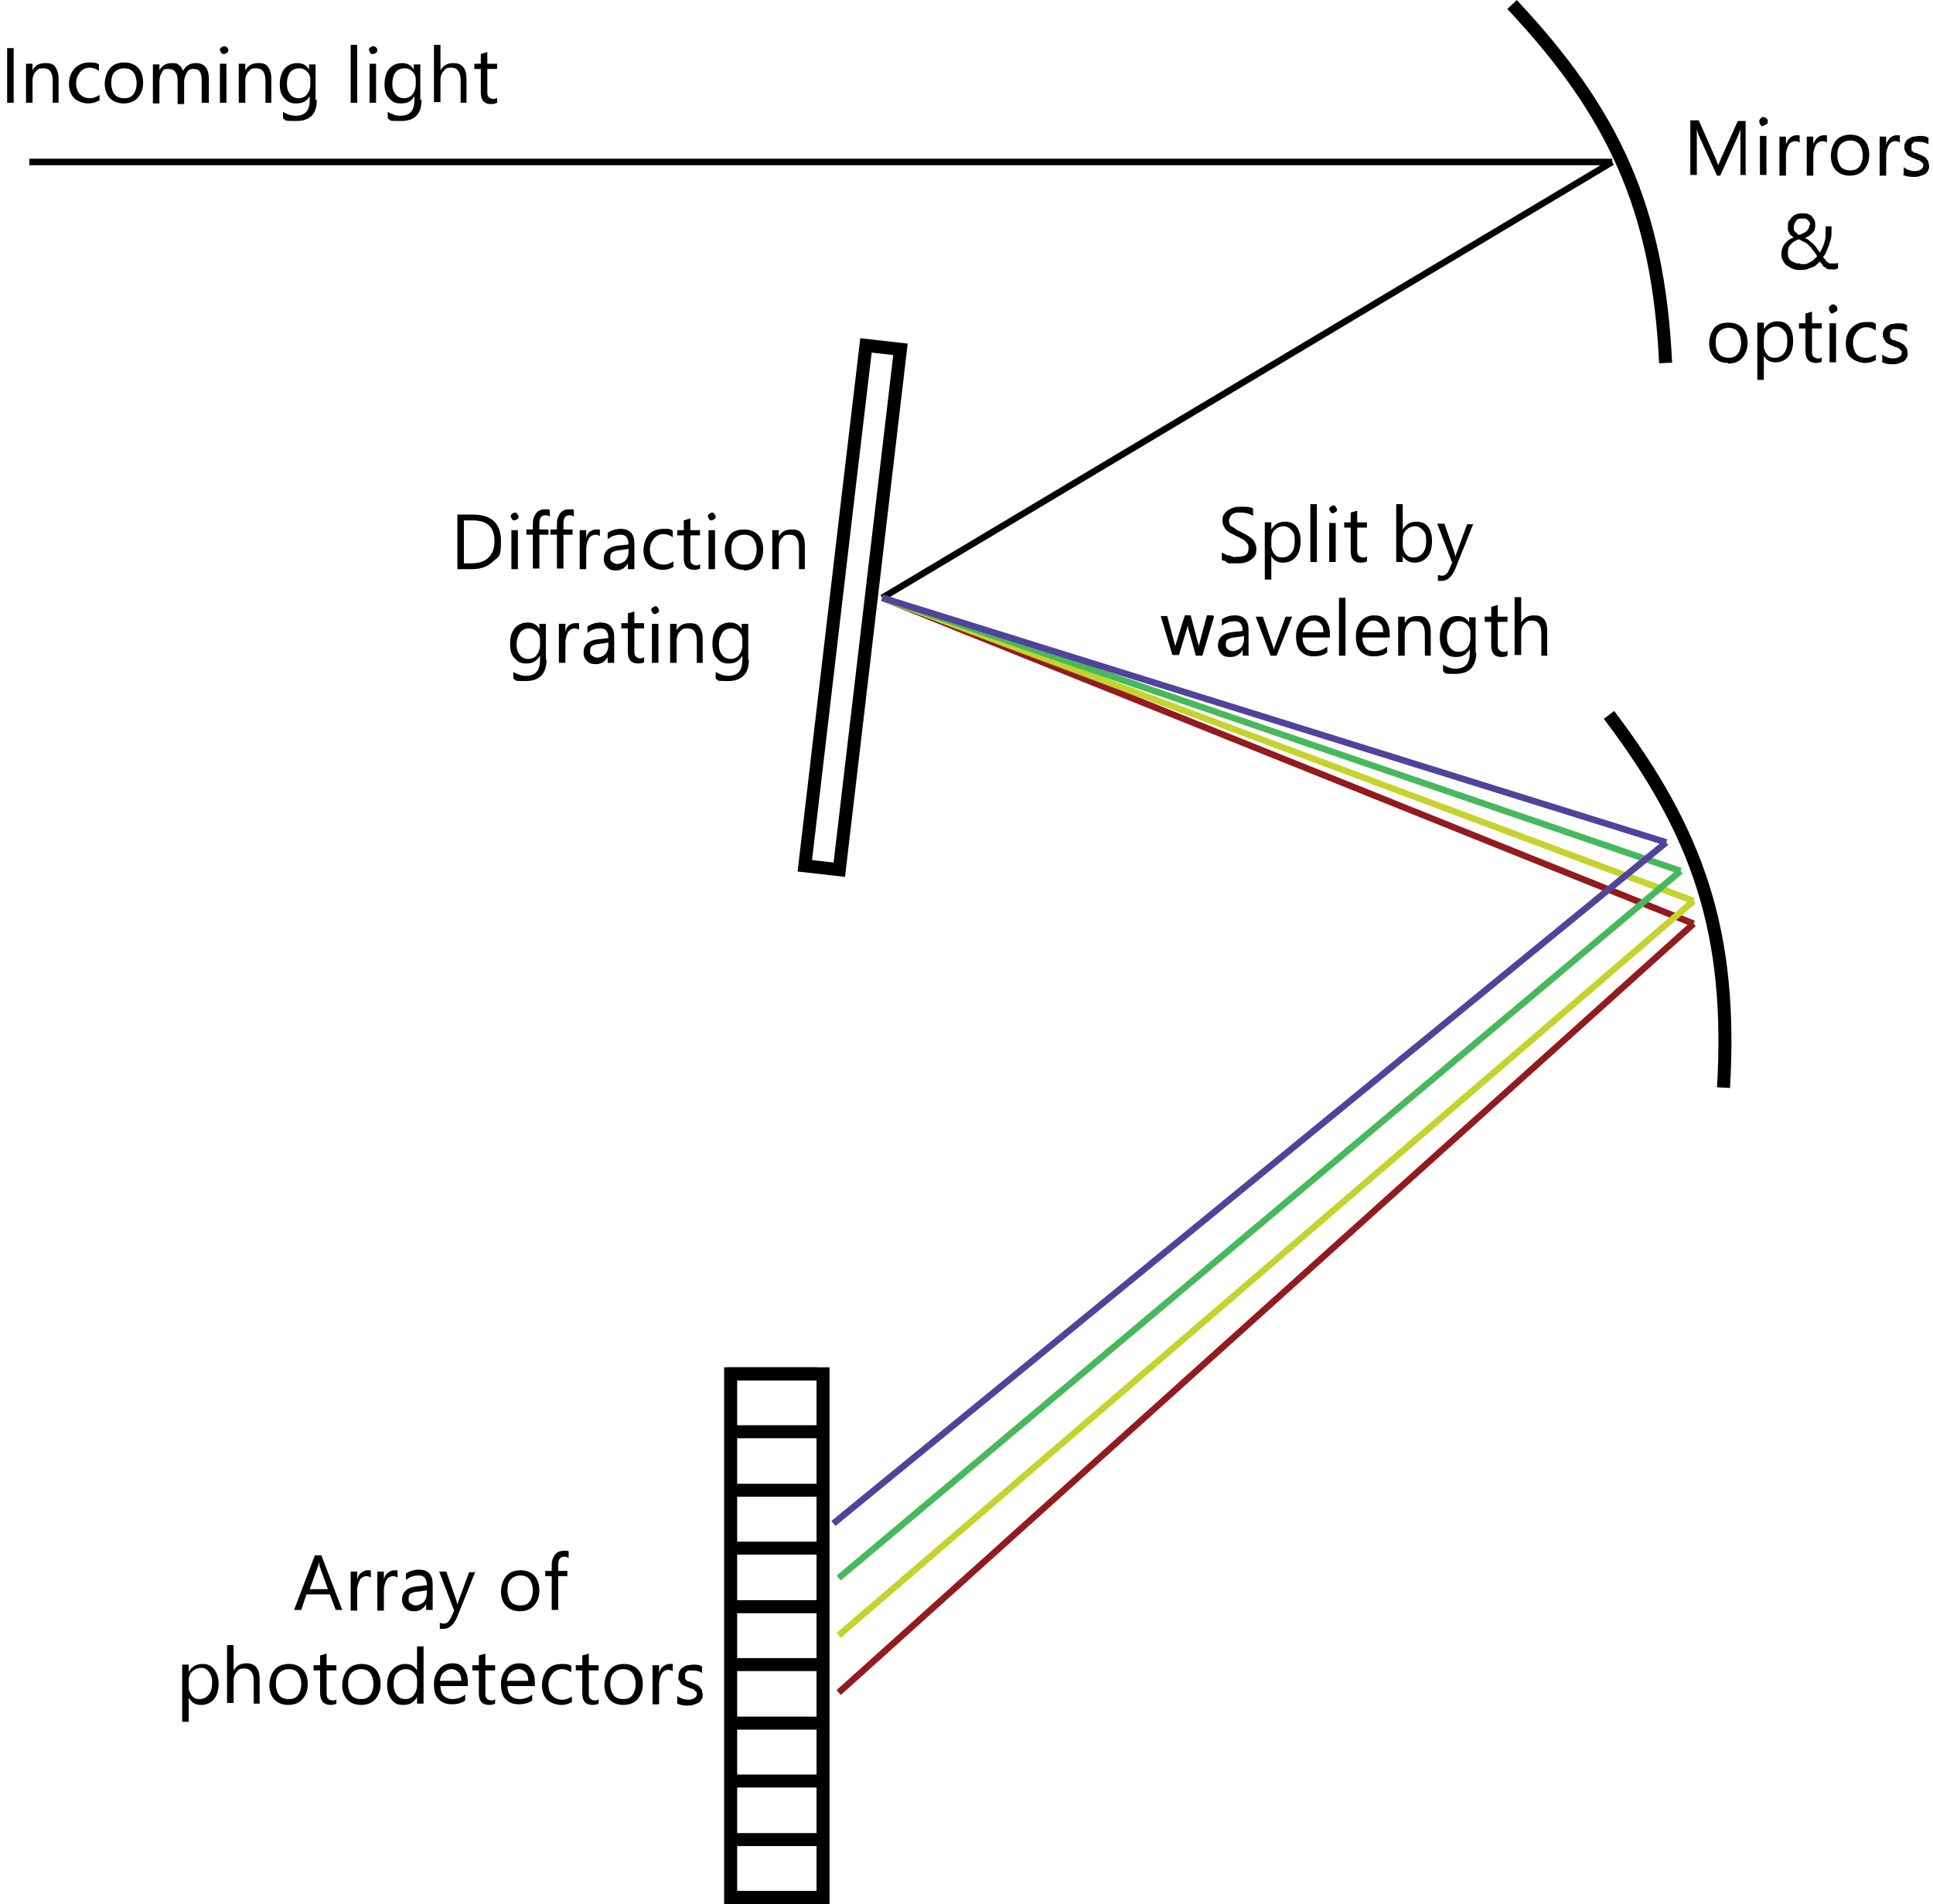 <?xml version="1.0" encoding="UTF-8"?>
<svg id="Layer_1" xmlns="http://www.w3.org/2000/svg" width="297.1" height="292.7" version="1.1" viewBox="0 0 297.1 292.7">
  <!-- Generator: Adobe Illustrator 29.1.0, SVG Export Plug-In . SVG Version: 2.1.0 Build 142)  -->
  <defs>
    <style>
      .st0, .st1, .st2, .st3, .st4, .st5 {
        fill: none;
        stroke-miterlimit: 10;
      }

      .st0, .st4 {
        stroke: #000;
      }

      .st1 {
        stroke: #c5d32e;
      }

      .st2 {
        stroke: #51439b;
      }

      .st3 {
        stroke: #931a1d;
      }

      .st4 {
        stroke-width: 2px;
      }

      .st5 {
        stroke: #48b85d;
      }
    </style>
  </defs>
  <line class="st0" x1="4.5" y1="24.9" x2="247.8" y2="24.9"/>
  <line class="st0" x1="135.6" y1="91.9" x2="247.8" y2="24.9"/>
  <g>
    <path d="M2.1,15.8h-1V7.4h1v8.4h0Z"/>
    <path d="M9.1,15.8h-1v-3.4c0-1.3-.5-1.9-1.4-1.9s-.9.2-1.2.5-.5.8-.5,1.4v3.4h-1v-6h1v1h0c.4-.8,1.1-1.1,2-1.1s1.2.2,1.5.6.5,1,.5,1.8v3.7Z"/>
    <path d="M15.1,15.5c-.5.3-1,.4-1.6.4s-1.6-.3-2.1-.8-.8-1.3-.8-2.2.3-1.8.9-2.4,1.3-.9,2.3-.9,1,.1,1.4.3v1c-.4-.3-.9-.5-1.4-.5s-1.1.2-1.5.7-.6,1-.6,1.7.2,1.3.6,1.7.9.6,1.5.6,1-.2,1.5-.5c0,0,0,.9,0,.9Z"/>
    <path d="M19,15.9c-.9,0-1.6-.3-2.1-.8s-.8-1.3-.8-2.2.3-1.8.8-2.4,1.3-.9,2.2-.9,1.6.3,2.1.8.8,1.3.8,2.3-.3,1.7-.8,2.3-1.3.9-2.2.9ZM19.1,10.5c-.6,0-1.1.2-1.5.6s-.5,1-.5,1.7.2,1.3.5,1.7.9.6,1.5.6,1.1-.2,1.4-.6.5-1,.5-1.7-.2-1.3-.5-1.7-.8-.6-1.4-.6Z"/>
    <path d="M32,15.8h-1v-3.4c0-.7-.1-1.1-.3-1.4s-.5-.4-1-.4-.8.2-1,.6-.4.8-.4,1.4v3.4h-1v-3.6c0-1.2-.5-1.8-1.4-1.8s-.8.2-1,.5-.4.8-.4,1.4v3.4h-1v-6h1v.9h0c.4-.7,1-1.1,1.9-1.1s.8.1,1.1.3.5.5.6.9c.5-.8,1.1-1.2,2-1.2,1.3,0,2,.8,2,2.4v3.7h0Z"/>
    <path d="M34.4,8.3c-.2,0-.3,0-.4-.2s-.2-.3-.2-.4,0-.3.2-.4.3-.2.4-.2.3,0,.5.2.2.3.2.4,0,.3-.2.4c-.1.1-.3.2-.5.2ZM34.8,15.8h-1v-6h1v6Z"/>
    <path d="M41.8,15.8h-1v-3.4c0-1.3-.5-1.9-1.4-1.9s-.9.2-1.2.5-.5.8-.5,1.4v3.4h-1v-6h1v1h0c.5-.8,1.1-1.1,2-1.1s1.2.2,1.5.6.5,1,.5,1.8v3.7h0Z"/>
    <path d="M48.7,15.3c0,2.2-1,3.3-3.2,3.3s-1.4-.1-2-.4v-1c.7.4,1.3.6,1.9.6,1.5,0,2.2-.8,2.2-2.4v-.6h0c-.5.8-1.1,1.1-2.1,1.1s-1.3-.3-1.8-.8-.7-1.2-.7-2.1.2-1.8.7-2.4,1.2-.9,2-.9,1.4.3,1.8,1h0v-.8h1v5.5h0ZM47.7,13.1v-.9c0-.5-.2-.9-.5-1.2s-.7-.5-1.2-.5-1.1.2-1.4.6-.5,1-.5,1.8.2,1.2.5,1.6.8.6,1.3.6,1-.2,1.3-.6.5-.9.5-1.5Z"/>
    <path d="M54.9,15.8h-1V6.9h1v8.9Z"/>
    <path d="M57.3,8.3c-.2,0-.3,0-.4-.2s-.2-.3-.2-.4,0-.3.2-.4.3-.2.4-.2.3,0,.5.2.2.3.2.4,0,.3-.2.4c-.1.1-.3.2-.5.2ZM57.8,15.8h-1v-6h1v6Z"/>
    <path d="M64.8,15.3c0,2.2-1,3.3-3.2,3.3s-1.4-.1-2-.4v-1c.7.4,1.3.6,1.9.6,1.5,0,2.2-.8,2.2-2.4v-.6h0c-.5.8-1.1,1.1-2.1,1.1s-1.3-.3-1.8-.8-.7-1.2-.7-2.1.2-1.8.7-2.4,1.2-.9,2-.9,1.4.3,1.8,1h0v-.8h1v5.5ZM63.9,13.1v-.9c0-.5-.2-.9-.5-1.2s-.7-.5-1.2-.5-1.1.2-1.4.6-.5,1-.5,1.8.2,1.2.5,1.6.8.6,1.3.6,1-.2,1.3-.6.5-.9.5-1.5Z"/>
    <path d="M71.8,15.8h-1v-3.5c0-1.2-.5-1.9-1.4-1.9s-.9.2-1.2.5-.5.8-.5,1.4v3.4h-1V6.9h1v3.9h0c.5-.8,1.1-1.1,2-1.1,1.3,0,2,.8,2,2.4v3.7Z"/>
    <path d="M76.4,15.8c-.2.1-.5.2-.9.2-1.1,0-1.6-.6-1.6-1.8v-3.6h-1v-.8h1v-1.5l1-.3v1.8h1.5v.8h-1.5v3.4c0,.4,0,.7.2.9s.4.3.7.3.4,0,.6-.2c0,0,0,.8,0,.8Z"/>
  </g>
  <path class="st4" d="M232.4.7c15.6,16.6,22.5,31.4,23.6,55.1"/>
  <path class="st4" d="M247.3,109.9c13.8,18.2,19,33.6,17.6,57.3"/>
  <g>
    <path d="M70.3,87.5v-8.4h2.3c3,0,4.4,1.4,4.4,4.1s-.4,2.3-1.2,3.1-1.9,1.2-3.3,1.2h-2.2ZM71.3,80v6.6h1.2c1.1,0,2-.3,2.6-.9s.9-1.4.9-2.5c0-2.2-1.1-3.2-3.4-3.2h-1.3Z"/>
    <path d="M79.1,80c-.2,0-.3,0-.4-.2s-.2-.3-.2-.4,0-.3.2-.4.3-.2.4-.2.3,0,.4.2.2.3.2.4,0,.3-.2.4-.3.2-.4.2ZM79.6,87.5h-1v-6h1v6Z"/>
    <path d="M84.5,79.4c-.2-.1-.4-.2-.6-.2-.7,0-1,.4-1,1.3v.9h1.4v.8h-1.4v5.2h-1v-5.2h-1v-.8h1v-1c0-.6.2-1.1.5-1.5s.8-.6,1.4-.6.5,0,.7.1v.9h0Z"/>
    <path d="M88.2,79.4c-.2-.1-.4-.2-.6-.2-.7,0-1,.4-1,1.3v.9h1.4v.8h-1.4v5.2h-1v-5.2h-1v-.8h1v-1c0-.6.2-1.1.5-1.5s.8-.6,1.4-.6.5,0,.7.1v.9h0Z"/>
    <path d="M92.2,82.4c-.2-.1-.4-.2-.7-.2s-.8.2-1,.6-.4.9-.4,1.6v3.1h-1v-6h1v1.2h0c.1-.4.3-.8.6-1s.6-.3.9-.3.4,0,.6,0v1h0Z"/>
    <path d="M97.5,87.5h-1v-.9h0c-.4.7-1,1.1-1.8,1.1s-1.1-.2-1.4-.5-.5-.7-.5-1.3c0-1.1.7-1.8,2-2l1.8-.2c0-1-.4-1.5-1.2-1.5s-1.4.2-2,.7v-1c.6-.4,1.3-.6,2-.6,1.4,0,2.1.8,2.1,2.2v3.9h0ZM96.5,84.4l-1.4.2c-.4,0-.8.2-1,.3s-.3.4-.3.8,0,.5.3.7.5.3.8.3.9-.2,1.2-.5.5-.8.5-1.3v-.6h0Z"/>
    <path d="M103.4,87.2c-.5.3-1,.4-1.6.4s-1.6-.3-2.1-.8-.8-1.3-.8-2.2.3-1.8.8-2.4,1.3-.9,2.3-.9,1,0,1.4.3v1c-.4-.3-.9-.5-1.4-.5s-1.1.2-1.5.7-.6,1-.6,1.7.2,1.3.6,1.7.9.6,1.5.6,1-.2,1.5-.5v.9Z"/>
    <path d="M107.6,87.4c-.2.1-.5.2-.9.2-1.1,0-1.6-.6-1.6-1.8v-3.5h-1v-.8h1v-1.5l1-.3v1.8h1.5v.8h-1.5v3.4c0,.4,0,.7.2.9s.4.3.7.3.4,0,.6-.2c0,0,0,.8,0,.8Z"/>
    <path d="M109.4,80c-.2,0-.3,0-.4-.2s-.2-.3-.2-.4,0-.3.2-.4.3-.2.4-.2.3,0,.4.2.2.3.2.4,0,.3-.2.4-.3.2-.4.2ZM109.9,87.5h-1v-6h1v6Z"/>
    <path d="M114.3,87.6c-.9,0-1.6-.3-2.1-.8s-.8-1.3-.8-2.2.3-1.8.8-2.4,1.3-.8,2.2-.8,1.6.3,2.1.8.8,1.3.8,2.3-.3,1.7-.8,2.3-1.3.9-2.2.9ZM114.4,82.2c-.6,0-1.1.2-1.5.6s-.5,1-.5,1.7.2,1.3.5,1.7.8.6,1.5.6,1.1-.2,1.4-.6.5-1,.5-1.7-.2-1.3-.5-1.7-.8-.6-1.4-.6Z"/>
    <path d="M123.8,87.5h-1v-3.4c0-1.3-.5-1.9-1.4-1.9s-.9.2-1.2.5-.5.8-.5,1.4v3.4h-1v-6h1v1h0c.4-.8,1.1-1.1,2-1.1s1.2.2,1.5.6.5,1,.5,1.8v3.7h0Z"/>
    <path d="M84,101.4c0,2.2-1.1,3.3-3.2,3.3s-1.4-.1-1.9-.4v-1c.7.4,1.3.6,1.9.6,1.5,0,2.2-.8,2.2-2.4v-.7h0c-.5.8-1.1,1.2-2.1,1.2s-1.3-.3-1.8-.8-.7-1.2-.7-2.2.2-1.8.7-2.4,1.2-.9,2-.9,1.4.3,1.8,1h0v-.8h1v5.5ZM83,99.2v-.9c0-.5-.2-.9-.5-1.2s-.7-.5-1.2-.5-1.1.2-1.4.7-.5,1-.5,1.8.2,1.2.5,1.6.8.6,1.3.6,1-.2,1.3-.6.5-.9.5-1.5Z"/>
    <path d="M89,96.8c-.2-.1-.4-.2-.7-.2s-.8.2-1,.6-.4.9-.4,1.6v3.1h-1v-6h1v1.2h0c.1-.4.3-.8.6-1s.6-.3.9-.3.4,0,.6,0v1h0Z"/>
    <path d="M94.4,101.9h-1v-.9h0c-.4.7-1,1.1-1.8,1.1s-1.1-.2-1.4-.5-.5-.7-.5-1.3c0-1.1.7-1.8,2-2l1.8-.2c0-1-.4-1.5-1.2-1.5s-1.4.2-2,.7v-1c.6-.4,1.3-.6,2-.6,1.4,0,2.1.8,2.1,2.2v3.9h0ZM93.4,98.8l-1.4.2c-.4,0-.8.2-1,.3s-.3.4-.3.8,0,.5.3.7.5.3.8.3.9-.2,1.2-.5.5-.8.5-1.3v-.6h0Z"/>
    <path d="M99,101.8c-.2.1-.5.2-.9.2-1.1,0-1.6-.6-1.6-1.8v-3.6h-1v-.8h1v-1.5l1-.3v1.8h1.5v.8h-1.5v3.4c0,.4,0,.7.2.9s.4.3.7.3.4,0,.6-.2c0,0,0,.8,0,.8Z"/>
    <path d="M100.7,94.4c-.2,0-.3,0-.4-.2s-.2-.3-.2-.4,0-.3.2-.4.3-.2.4-.2.3,0,.4.2.2.3.2.4,0,.3-.2.4-.3.2-.4.2ZM101.2,101.9h-1v-6h1v6Z"/>
    <path d="M108.1,101.9h-1v-3.4c0-1.3-.5-1.9-1.4-1.9s-.9.2-1.2.5-.5.8-.5,1.4v3.4h-1v-6h1v1h0c.4-.8,1.1-1.1,2-1.1s1.2.2,1.5.6.5,1,.5,1.8v3.7h0Z"/>
    <path d="M115.1,101.4c0,2.2-1.1,3.3-3.2,3.3s-1.4-.1-1.9-.4v-1c.7.4,1.3.6,1.9.6,1.5,0,2.2-.8,2.2-2.4v-.7h0c-.5.8-1.1,1.2-2.1,1.2s-1.3-.3-1.8-.8-.7-1.2-.7-2.2.2-1.8.7-2.4,1.2-.9,2-.9,1.4.3,1.8,1h0v-.8h1v5.5ZM114.1,99.2v-.9c0-.5-.2-.9-.5-1.2s-.7-.5-1.2-.5-1.1.2-1.4.7-.5,1-.5,1.8.2,1.2.5,1.6.8.6,1.3.6,1-.2,1.3-.6.5-.9.5-1.5Z"/>
  </g>
  <g>
    <path d="M268.5,26.9h-1v-5.6c0-.5,0-1,0-1.6h0c0,.4-.2.6-.2.8l-2.9,6.5h-.5l-2.9-6.4c0-.2-.2-.5-.2-.9h0c0,.3,0,.9,0,1.6v5.6h-1v-8.4h1.3l2.6,5.9c.2.5.3.8.4,1h0c.2-.5.3-.8.4-1l2.6-5.8h1.2v8.4h0Z"/>
    <path d="M271,19.4c-.2,0-.3,0-.4-.2s-.2-.3-.2-.5,0-.3.2-.5.3-.2.4-.2.3,0,.5.2.2.3.2.5,0,.3-.2.4-.3.2-.5.2ZM271.5,26.9h-1v-6h1v6Z"/>
    <path d="M276.6,21.9c-.2-.1-.4-.2-.7-.2s-.8.2-1,.6-.4.9-.4,1.6v3.1h-1v-6h1v1.2h0c.1-.4.4-.8.6-1s.6-.4.9-.4.4,0,.6,0v1h0Z"/>
    <path d="M280.8,21.9c-.2-.1-.4-.2-.7-.2s-.8.2-1,.6-.4.9-.4,1.6v3.1h-1v-6h1v1.2h0c.1-.4.4-.8.6-1s.6-.4.9-.4.4,0,.6,0v1h0Z"/>
    <path d="M284.3,27c-.9,0-1.6-.3-2.1-.8s-.8-1.3-.8-2.2.3-1.8.8-2.4,1.3-.9,2.2-.9,1.6.3,2.1.8.8,1.3.8,2.3-.3,1.7-.8,2.3-1.3.9-2.2.9ZM284.4,21.6c-.6,0-1.1.2-1.5.6s-.5,1-.5,1.7.2,1.3.5,1.7.9.6,1.5.6,1.1-.2,1.4-.6.5-1,.5-1.7-.2-1.3-.5-1.7-.8-.6-1.4-.6Z"/>
    <path d="M292,21.9c-.2-.1-.4-.2-.7-.2s-.8.2-1,.6-.4.9-.4,1.6v3.1h-1v-6h1v1.2h0c.1-.4.4-.8.6-1s.6-.4.9-.4.4,0,.6,0v1h0Z"/>
    <path d="M292.6,26.7v-1c.5.4,1.1.6,1.7.6s1.3-.3,1.3-.8,0-.3-.1-.4-.2-.2-.3-.3-.3-.2-.4-.2-.3-.1-.5-.2c-.3-.1-.5-.2-.7-.3s-.4-.2-.5-.4-.2-.3-.3-.5-.1-.4-.1-.6,0-.5.2-.8.3-.4.5-.5.5-.3.7-.3.6-.1.9-.1c.5,0,1,0,1.4.3v1c-.4-.3-1-.4-1.5-.4s-.3,0-.5,0-.3.1-.4.2-.2.2-.2.3,0,.2,0,.3,0,.3,0,.4.1.2.2.3.2.2.4.2.3.1.5.2c.3.1.5.2.7.3s.4.2.5.4.3.3.3.5.1.4.1.6,0,.5-.2.8-.3.4-.5.5-.5.2-.8.3-.6.1-.9.1c-.6,0-1.2-.1-1.6-.3Z"/>
    <path d="M281.6,41.4c-.2,0-.4,0-.6,0s-.3-.2-.5-.3-.3-.2-.4-.4-.3-.3-.4-.5c-.2.2-.3.3-.5.5s-.4.3-.7.4-.5.2-.8.3-.6.1-1,.1-.8,0-1.2-.2-.6-.3-.9-.5-.4-.5-.6-.8-.2-.7-.2-1c0-.6.2-1.1.5-1.5s.8-.8,1.4-1c-.1,0-.2-.2-.4-.3s-.2-.2-.3-.4-.2-.3-.2-.5,0-.4,0-.6c0-.3,0-.6.2-.8s.3-.4.5-.6.4-.3.7-.4.5-.1.9-.1.6,0,.8.1.5.2.6.4.3.3.4.6.1.5.1.7c0,.5-.1.9-.4,1.2s-.7.6-1.2.8c.3.1.5.2.7.4s.4.3.6.5.4.4.5.6.3.4.5.7c.3-.4.5-.9.7-1.5s.2-1.1.2-1.7,0-.3,0-.4,0-.3,0-.4h.9c0,.1,0,.2,0,.4s0,.2,0,.4c0,.4,0,.7-.1,1.1s-.2.7-.3,1-.3.7-.4,1-.3.6-.5.8c.1.2.3.3.4.5s.2.2.3.3.2.2.4.2.3,0,.4,0,.2,0,.4,0,.2,0,.4-.1v.9c-.1,0-.3,0-.4.1s-.3,0-.5,0ZM276.7,40.6c.3,0,.6,0,.8,0s.5-.2.7-.3.4-.2.6-.4.3-.3.5-.5c-.2-.4-.5-.7-.7-1s-.4-.5-.6-.7-.4-.4-.7-.5-.5-.3-.8-.4c-.2,0-.5.2-.7.3s-.4.3-.5.4-.3.3-.4.6-.1.5-.1.8,0,.5.1.7.2.4.4.5.4.2.6.3.5.1.8.1ZM278.2,34.6c0-.2,0-.4-.1-.5s-.2-.2-.3-.3-.2-.2-.4-.2-.3,0-.4,0c-.4,0-.7,0-.9.3s-.3.5-.4.8c0,.2,0,.3,0,.5s.1.3.2.4.2.2.3.3.2.2.4.2c.5-.2.9-.4,1.1-.6s.4-.5.4-.9Z"/>
    <path d="M265.6,55.8c-.9,0-1.6-.3-2.1-.8s-.8-1.3-.8-2.2.3-1.8.8-2.4,1.3-.8,2.2-.8,1.6.3,2.1.8.8,1.3.8,2.3-.3,1.7-.8,2.3-1.3.9-2.2.9ZM265.7,50.4c-.6,0-1.1.2-1.5.6s-.5,1-.5,1.7.2,1.3.5,1.7.9.6,1.5.6,1.1-.2,1.4-.6.5-1,.5-1.7-.2-1.3-.5-1.7-.8-.6-1.4-.6Z"/>
    <path d="M271.1,54.8h0v3.6h-1v-8.8h1v1h0c.5-.8,1.2-1.2,2.1-1.2s1.4.3,1.8.8.6,1.3.6,2.2-.2,1.8-.7,2.4-1.2.9-2,.9-1.4-.3-1.8-1ZM271.1,52.4v.8c0,.5.2.9.5,1.3s.7.5,1.2.5,1-.2,1.4-.7.5-1.1.5-1.9-.1-1.2-.5-1.6-.7-.6-1.2-.6-1,.2-1.4.6-.5.9-.5,1.5Z"/>
    <path d="M280,55.6c-.2.1-.5.2-.9.2-1,0-1.6-.6-1.6-1.8v-3.5h-1v-.8h1v-1.5l1-.3v1.8h1.5v.8h-1.5v3.4c0,.4,0,.7.2.9s.4.3.7.3.5,0,.6-.2v.8Z"/>
    <path d="M281.7,48.2c-.2,0-.3,0-.4-.2s-.2-.3-.2-.5,0-.3.2-.5.3-.2.4-.2.3,0,.5.2.2.3.2.5,0,.3-.2.4-.3.2-.5.2ZM282.2,55.7h-1v-6h1v6Z"/>
    <path d="M288.2,55.4c-.5.3-1,.4-1.6.4s-1.5-.3-2.1-.8-.8-1.3-.8-2.2.3-1.8.9-2.4,1.3-.9,2.3-.9,1,0,1.4.3v1c-.5-.3-.9-.5-1.4-.5s-1.1.2-1.5.7-.6,1-.6,1.7.2,1.3.5,1.7.9.6,1.5.6,1-.2,1.5-.5v.9h0Z"/>
    <path d="M289.3,55.5v-1c.5.4,1.1.6,1.7.6s1.3-.3,1.3-.8,0-.3-.1-.4-.2-.2-.3-.3-.3-.2-.4-.2-.3-.1-.5-.2c-.3-.1-.5-.2-.7-.3s-.4-.2-.5-.4-.2-.3-.3-.5-.1-.4-.1-.6,0-.5.2-.8.3-.4.5-.5.5-.3.7-.3.6-.1.9-.1c.5,0,1,0,1.4.3v1c-.4-.3-1-.4-1.5-.4s-.3,0-.5,0-.3,0-.4.2-.2.2-.2.3,0,.2,0,.3,0,.3,0,.4.1.2.2.3.2.2.4.2.3.1.5.2c.3,0,.5.2.7.3s.4.2.5.4.3.3.3.5.1.4.1.6,0,.5-.2.8-.3.4-.5.5-.5.2-.8.3-.6.1-.9.1c-.6,0-1.2-.1-1.6-.4Z"/>
  </g>
  <g>
    <path d="M187.8,86.1v-1.2c.1.1.3.2.5.3s.4.2.6.2.4.1.6.2.4,0,.6,0c.6,0,1.1-.1,1.4-.3s.4-.6.4-1,0-.4-.1-.6-.2-.3-.4-.5-.4-.3-.6-.4-.5-.3-.8-.4c-.3-.2-.6-.3-.8-.4s-.5-.3-.7-.5-.3-.4-.4-.6-.2-.5-.2-.8,0-.7.2-1,.4-.5.7-.7.6-.3.9-.4.7-.1,1.1-.1c.8,0,1.4,0,1.8.3v1.1c-.5-.3-1.1-.5-1.9-.5s-.4,0-.6,0-.4.1-.6.2-.3.2-.4.4-.2.4-.2.6,0,.4.1.6.2.3.4.4.4.2.6.4.5.2.8.4.6.3.9.5.5.3.7.5.4.4.5.7.2.5.2.8,0,.8-.2,1.1-.4.5-.7.7-.6.3-.9.4-.7.1-1.1.1-.3,0-.5,0-.4,0-.6,0-.4,0-.6-.2-.3-.2-.4-.2Z"/>
    <path d="M195.4,85.5h0v3.6h-1v-8.8h1v1.1h0c.5-.8,1.2-1.2,2.1-1.2s1.4.3,1.8.8.6,1.3.6,2.2-.2,1.8-.7,2.4-1.2.9-2,.9c-.8,0-1.4-.3-1.8-1ZM195.4,83.1v.8c0,.5.2.9.5,1.3s.7.5,1.2.5,1-.2,1.4-.7.5-1.1.5-1.9-.1-1.2-.5-1.6-.7-.6-1.2-.6-1,.2-1.4.6-.5.9-.5,1.5Z"/>
    <path d="M202.4,86.4h-1v-8.9h1v8.9Z"/>
    <path d="M204.9,78.9c-.2,0-.3,0-.4-.2s-.2-.3-.2-.4,0-.3.2-.4.3-.2.4-.2.3,0,.4.2.2.3.2.4,0,.3-.2.4-.3.2-.4.2ZM205.3,86.4h-1v-6h1v6Z"/>
    <path d="M210.1,86.3c-.2.1-.5.2-.9.2-1.1,0-1.6-.6-1.6-1.8v-3.6h-1v-.8h1v-1.5l1-.3v1.8h1.5v.8h-1.5v3.4c0,.4,0,.7.2.9s.4.3.7.3.4,0,.6-.2v.8h0Z"/>
    <path d="M215.6,85.5h0v.9h-1v-8.9h1v3.9h0c.5-.8,1.2-1.2,2.1-1.2s1.4.3,1.8.8.6,1.3.6,2.2-.2,1.8-.7,2.4-1.2.9-2,.9c-.8,0-1.4-.4-1.8-1ZM215.6,83.1v.8c0,.5.2.9.5,1.3s.7.5,1.2.5,1-.2,1.4-.7.5-1.1.5-1.9-.1-1.2-.5-1.6-.7-.6-1.2-.6-1,.2-1.4.6-.5.9-.5,1.5Z"/>
    <path d="M226.5,80.4l-2.8,7c-.5,1.2-1.2,1.9-2.1,1.9s-.5,0-.6,0v-.9c.2,0,.4.1.6.1.5,0,.9-.3,1.1-.9l.5-1.1-2.3-6h1.1l1.6,4.6c0,0,0,.2.1.5h0c0,0,0-.2.1-.4l1.7-4.6h1Z"/>
    <path d="M186.6,94.8l-1.8,6h-1l-1.2-4.3c0-.2,0-.3,0-.6h0c0,.1,0,.3-.1.5l-1.3,4.3h-1l-1.8-6h1l1.2,4.5c0,.1,0,.3,0,.5h0c0-.2,0-.4.1-.6l1.4-4.5h.9l1.2,4.5c0,.1,0,.3,0,.5h0c0-.2,0-.3.1-.5l1.2-4.5h.9Z"/>
    <path d="M192,100.8h-1v-.9h0c-.4.7-1,1.1-1.9,1.1s-1.1-.2-1.4-.5-.5-.7-.5-1.3c0-1.1.7-1.8,2-2l1.8-.2c0-1-.4-1.5-1.2-1.5s-1.4.2-2,.7v-1c.6-.4,1.3-.6,2-.6,1.4,0,2.1.8,2.1,2.2v3.9h0ZM191.1,97.8l-1.4.2c-.4,0-.8.2-1,.3s-.3.4-.3.8.1.5.3.7.5.3.8.3.9-.2,1.2-.5.5-.8.5-1.3v-.6h0Z"/>
    <path d="M198.6,94.8l-2.4,6h-.9l-2.3-6h1.1l1.5,4.4c.1.3.2.6.2.8h0c0-.3.1-.6.2-.8l1.6-4.4h1Z"/>
    <path d="M204.4,98h-4.2c0,.7.2,1.2.5,1.6s.8.5,1.4.5,1.3-.2,1.9-.7v.9c-.5.4-1.2.6-2.1.6s-1.5-.3-2-.8-.7-1.3-.7-2.3.3-1.7.8-2.3,1.2-.9,2-.9,1.4.2,1.8.8.6,1.2.6,2.1v.5h0ZM203.4,97.2c0-.6-.1-1-.4-1.3s-.6-.5-1.1-.5-.8.2-1.1.5-.5.8-.6,1.3h3.2Z"/>
    <path d="M206.8,100.8h-1v-8.9h1v8.9Z"/>
    <path d="M213.6,98h-4.2c0,.7.2,1.2.5,1.6s.8.5,1.4.5,1.3-.2,1.9-.7v.9c-.5.4-1.2.6-2.1.6s-1.5-.3-2-.8-.7-1.3-.7-2.3.3-1.7.8-2.3,1.2-.9,2-.9,1.4.2,1.8.8.6,1.2.6,2.1v.5h0ZM212.6,97.2c0-.6-.1-1-.4-1.3s-.6-.5-1.1-.5-.8.2-1.1.5-.5.8-.6,1.3h3.2Z"/>
    <path d="M220,100.8h-1v-3.4c0-1.3-.5-1.9-1.4-1.9s-.9.2-1.2.5-.5.8-.5,1.4v3.4h-1v-6h1v1h0c.4-.8,1.1-1.1,2-1.1s1.2.2,1.5.6.5,1,.5,1.8v3.7Z"/>
    <path d="M226.9,100.3c0,2.2-1.1,3.3-3.2,3.3s-1.4-.1-1.9-.4v-1c.7.4,1.3.6,1.9.6,1.5,0,2.2-.8,2.2-2.4v-.6h0c-.5.8-1.1,1.2-2.1,1.2s-1.4-.3-1.8-.8-.7-1.2-.7-2.2.2-1.8.7-2.4,1.2-.9,2-.9,1.4.3,1.8,1h0v-.8h1v5.5h0ZM226,98.1v-.9c0-.5-.2-.9-.5-1.2s-.7-.5-1.2-.5-1.1.2-1.4.7-.5,1-.5,1.8.2,1.2.5,1.6.8.6,1.3.6,1-.2,1.3-.6.5-.9.5-1.5Z"/>
    <path d="M231.7,100.8c-.2.1-.5.2-.9.2-1.1,0-1.6-.6-1.6-1.8v-3.6h-1v-.8h1v-1.5l1-.3v1.8h1.5v.8h-1.5v3.4c0,.4,0,.7.2.9s.4.3.7.3.4,0,.6-.2v.8h0Z"/>
    <path d="M237.9,100.8h-1v-3.5c0-1.2-.5-1.9-1.4-1.9s-.9.2-1.2.5-.5.8-.5,1.4v3.4h-1v-8.9h1v3.9h0c.5-.8,1.1-1.1,2-1.1,1.4,0,2,.8,2,2.4v3.7h0Z"/>
  </g>
  <polygon class="st4" points="126.5 291.7 112.3 291.7 112.3 232.4 112.3 211.2 126.5 211.2 126.5 291.7"/>
  <polygon class="st4" points="129 133.7 123.7 133.1 130.6 74.2 133.1 53.1 138.4 53.7 129 133.7"/>
  <g>
    <path d="M52.7,247.5h-1.1l-.9-2.4h-3.6l-.8,2.4h-1.1l3.2-8.4h1l3.2,8.4ZM50.4,244.3l-1.3-3.6c0-.1,0-.3-.1-.6h0c0,.2,0,.4-.1.6l-1.3,3.6h2.9Z"/>
    <path d="M57,242.5c-.2-.1-.4-.2-.7-.2s-.8.2-1,.6-.4.9-.4,1.6v3.1h-1v-6h1v1.2h0c.1-.4.3-.8.6-1s.6-.4.9-.4.4,0,.6,0v1h0Z"/>
    <path d="M61.1,242.5c-.2-.1-.4-.2-.7-.2s-.8.2-1,.6-.4.9-.4,1.6v3.1h-1v-6h1v1.2h0c.1-.4.3-.8.6-1s.6-.4.9-.4.4,0,.6,0v1Z"/>
    <path d="M66.5,247.5h-1v-.9h0c-.4.7-1,1.1-1.8,1.1s-1.1-.2-1.4-.5-.5-.7-.5-1.3c0-1.1.7-1.8,2-2l1.8-.2c0-1-.4-1.5-1.2-1.5s-1.4.2-2,.7v-1c.6-.4,1.3-.6,2-.6,1.4,0,2.1.8,2.1,2.2v3.9h0ZM65.5,244.5l-1.4.2c-.5,0-.8.2-1,.3s-.3.4-.3.8,0,.5.3.7.5.3.8.3.9-.2,1.2-.5.5-.8.5-1.3v-.6h0Z"/>
    <path d="M73.1,241.5l-2.8,7c-.5,1.2-1.2,1.9-2.1,1.9s-.5,0-.6,0v-.9c.2,0,.4.1.6.1.5,0,.8-.3,1.1-.9l.5-1.1-2.3-6h1.1l1.6,4.6c0,0,0,.2.1.5h0c0,0,0-.2.1-.4l1.7-4.6h1Z"/>
    <path d="M79.9,247.7c-.9,0-1.6-.3-2.1-.8s-.8-1.3-.8-2.2.3-1.8.8-2.4,1.3-.9,2.2-.9,1.6.3,2.1.8.8,1.3.8,2.3-.3,1.7-.8,2.3-1.3.9-2.2.9ZM80,242.2c-.6,0-1.1.2-1.5.6s-.5,1-.5,1.7.2,1.3.5,1.7.8.6,1.5.6,1.1-.2,1.4-.6.5-1,.5-1.7-.2-1.3-.5-1.7-.8-.6-1.4-.6Z"/>
    <path d="M87.4,239.5c-.2-.1-.4-.2-.6-.2-.7,0-1,.4-1,1.3v.9h1.4v.8h-1.4v5.2h-1v-5.2h-1v-.8h1v-1c0-.6.2-1.1.5-1.5s.8-.6,1.4-.6.5,0,.7.1v.9h0Z"/>
    <path d="M29,261.1h0v3.6h-1v-8.8h1v1.1h0c.5-.8,1.2-1.2,2.1-1.2s1.4.3,1.8.8.7,1.3.7,2.2-.2,1.8-.7,2.4-1.2.9-2,.9c-.8,0-1.4-.3-1.8-1ZM29,258.6v.8c0,.5.2.9.5,1.3s.7.5,1.2.5,1-.2,1.4-.7.5-1.1.5-1.9-.2-1.2-.5-1.6-.7-.6-1.2-.6-1,.2-1.4.6-.5.9-.5,1.5Z"/>
    <path d="M40,261.9h-1v-3.5c0-1.2-.5-1.9-1.4-1.9s-.9.2-1.2.5-.5.8-.5,1.4v3.4h-1v-8.9h1v3.9h0c.5-.8,1.1-1.1,2-1.1,1.3,0,2,.8,2,2.4v3.7h0Z"/>
    <path d="M44.3,262.1c-.9,0-1.6-.3-2.1-.8s-.8-1.3-.8-2.2.3-1.8.8-2.4,1.3-.9,2.2-.9,1.6.3,2.1.8.8,1.3.8,2.3-.3,1.7-.8,2.3-1.3.9-2.2.9ZM44.4,256.6c-.6,0-1.1.2-1.5.6s-.5,1-.5,1.7.2,1.3.5,1.7.8.6,1.5.6,1.1-.2,1.4-.6.5-1,.5-1.7-.2-1.3-.5-1.7-.8-.6-1.4-.6Z"/>
    <path d="M51.7,261.9c-.2.1-.5.2-.9.2-1,0-1.6-.6-1.6-1.8v-3.5h-1v-.8h1v-1.5l1-.3v1.8h1.5v.8h-1.5v3.4c0,.4,0,.7.2.9s.4.3.7.3.5,0,.6-.2c0,0,0,.8,0,.8Z"/>
    <path d="M55.5,262.1c-.9,0-1.6-.3-2.1-.8s-.8-1.3-.8-2.2.3-1.8.8-2.4,1.3-.9,2.2-.9,1.6.3,2.1.8.8,1.3.8,2.3-.3,1.7-.8,2.3-1.3.9-2.2.9ZM55.5,256.6c-.6,0-1.1.2-1.5.6s-.5,1-.5,1.7.2,1.3.5,1.7.8.6,1.5.6,1.1-.2,1.4-.6.5-1,.5-1.7-.2-1.3-.5-1.7-.8-.6-1.4-.6Z"/>
    <path d="M65.1,261.9h-1v-1h0c-.5.8-1.1,1.2-2.1,1.2s-1.4-.3-1.8-.8-.7-1.3-.7-2.2.2-1.8.8-2.4,1.2-.9,2-.9,1.4.3,1.8,1h0v-3.7h1v8.9ZM64.1,259.2v-.9c0-.5-.2-.9-.5-1.2s-.7-.5-1.2-.5-1,.2-1.4.6-.5,1-.5,1.8.2,1.2.5,1.6.8.6,1.3.6,1-.2,1.3-.6.5-.9.5-1.5Z"/>
    <path d="M71.9,259.2h-4.2c0,.7.2,1.2.5,1.5s.8.5,1.4.5,1.3-.2,1.9-.7v.9c-.5.4-1.2.6-2.1.6s-1.5-.3-2-.8-.7-1.3-.7-2.3.3-1.7.8-2.3,1.2-.9,2-.9,1.4.2,1.8.8.6,1.2.6,2.1v.5h0ZM70.9,258.4c0-.5-.1-1-.4-1.3s-.6-.5-1.1-.5-.8.2-1.2.5-.5.8-.6,1.3h3.2Z"/>
    <path d="M76.1,261.9c-.2.1-.5.2-.9.2-1.1,0-1.6-.6-1.6-1.8v-3.5h-1v-.8h1v-1.5l1-.3v1.8h1.5v.8h-1.5v3.4c0,.4,0,.7.2.9s.4.3.7.3.4,0,.6-.2c0,0,0,.8,0,.8Z"/>
    <path d="M82.2,259.2h-4.2c0,.7.2,1.2.5,1.5s.8.5,1.4.5,1.3-.2,1.9-.7v.9c-.5.4-1.2.6-2.1.6s-1.5-.3-2-.8-.7-1.3-.7-2.3.3-1.7.8-2.3,1.2-.9,2-.9,1.4.2,1.8.8.6,1.2.6,2.1v.5h0ZM81.2,258.4c0-.5-.1-1-.4-1.3s-.6-.5-1.1-.5-.8.2-1.2.5-.5.8-.6,1.3h3.2Z"/>
    <path d="M87.8,261.7c-.5.3-1,.4-1.6.4s-1.6-.3-2.1-.8-.8-1.3-.8-2.2.3-1.8.8-2.4,1.3-.9,2.3-.9,1,.1,1.4.3v1c-.4-.3-.9-.5-1.4-.5s-1.1.2-1.5.7-.6,1-.6,1.7.2,1.3.6,1.7.9.6,1.5.6,1-.2,1.5-.5v.9Z"/>
    <path d="M92,261.9c-.2.1-.5.2-.9.2-1.1,0-1.6-.6-1.6-1.8v-3.5h-1v-.8h1v-1.5l1-.3v1.8h1.5v.8h-1.5v3.4c0,.4,0,.7.2.9s.4.3.7.3.4,0,.6-.2c0,0,0,.8,0,.8Z"/>
    <path d="M95.8,262.1c-.9,0-1.6-.3-2.1-.8s-.8-1.3-.8-2.2.3-1.8.8-2.4,1.3-.9,2.2-.9,1.6.3,2.1.8.8,1.3.8,2.3-.3,1.7-.8,2.3-1.3.9-2.2.9ZM95.8,256.6c-.6,0-1.1.2-1.5.6s-.5,1-.5,1.7.2,1.3.5,1.7.8.6,1.5.6,1.1-.2,1.4-.6.5-1,.5-1.7-.2-1.3-.5-1.7-.8-.6-1.4-.6Z"/>
    <path d="M103.4,256.9c-.2-.1-.4-.2-.7-.2s-.8.2-1,.6-.4.9-.4,1.6v3.1h-1v-6h1v1.2h0c.1-.4.3-.8.6-1,.3-.2.6-.4.9-.4s.4,0,.6,0v1h0Z"/>
    <path d="M104.1,261.7v-1c.5.4,1.1.6,1.7.6s1.3-.3,1.3-.8,0-.3-.1-.4-.2-.2-.3-.3-.3-.2-.4-.2-.3-.1-.5-.2c-.3-.1-.5-.2-.7-.3s-.4-.2-.5-.4-.2-.3-.3-.5,0-.4,0-.6,0-.5.2-.8.3-.4.5-.5.5-.3.7-.3.6-.1.8-.1c.5,0,1,0,1.4.3v1c-.4-.3-.9-.4-1.5-.4s-.3,0-.5,0-.3.1-.4.2-.2.2-.2.3,0,.2,0,.3,0,.3,0,.4.1.2.2.3.2.2.4.2.3.1.5.2c.3.1.5.2.7.3s.4.2.5.4.3.3.3.5.1.4.1.6,0,.5-.2.8-.3.4-.5.5-.5.2-.8.3-.6.1-.9.1c-.6,0-1.2-.1-1.6-.4Z"/>
  </g>
  <line class="st3" x1="135.6" y1="91.9" x2="260.3" y2="142"/>
  <line class="st1" x1="135.6" y1="91.9" x2="260.3" y2="138.5"/>
  <line class="st5" x1="135.6" y1="91.9" x2="258.3" y2="133.9"/>
  <line class="st2" x1="135.6" y1="91.9" x2="256.1" y2="129.5"/>
  <line class="st3" x1="128.9" y1="260.2" x2="260.3" y2="142"/>
  <line class="st1" x1="128.9" y1="251.4" x2="260.3" y2="138.5"/>
  <line class="st5" x1="128.9" y1="242.6" x2="258.3" y2="133.9"/>
  <line class="st2" x1="128.1" y1="234.2" x2="256.1" y2="129.5"/>
  <line class="st4" x1="111.8" y1="211.2" x2="125.6" y2="211.2"/>
  <line class="st4" x1="111.8" y1="220.1" x2="125.6" y2="220.1"/>
  <line class="st4" x1="111.8" y1="229.1" x2="125.6" y2="229.1"/>
  <line class="st4" x1="111.8" y1="238" x2="125.6" y2="238"/>
  <line class="st4" x1="111.8" y1="247" x2="125.6" y2="247"/>
  <line class="st4" x1="111.8" y1="255.9" x2="125.6" y2="255.9"/>
  <line class="st4" x1="111.8" y1="264.9" x2="125.6" y2="264.9"/>
  <line class="st4" x1="111.8" y1="273.8" x2="125.6" y2="273.8"/>
  <line class="st4" x1="111.8" y1="282.8" x2="125.6" y2="282.8"/>
  <line class="st4" x1="111.8" y1="291.7" x2="125.6" y2="291.7"/>
</svg>